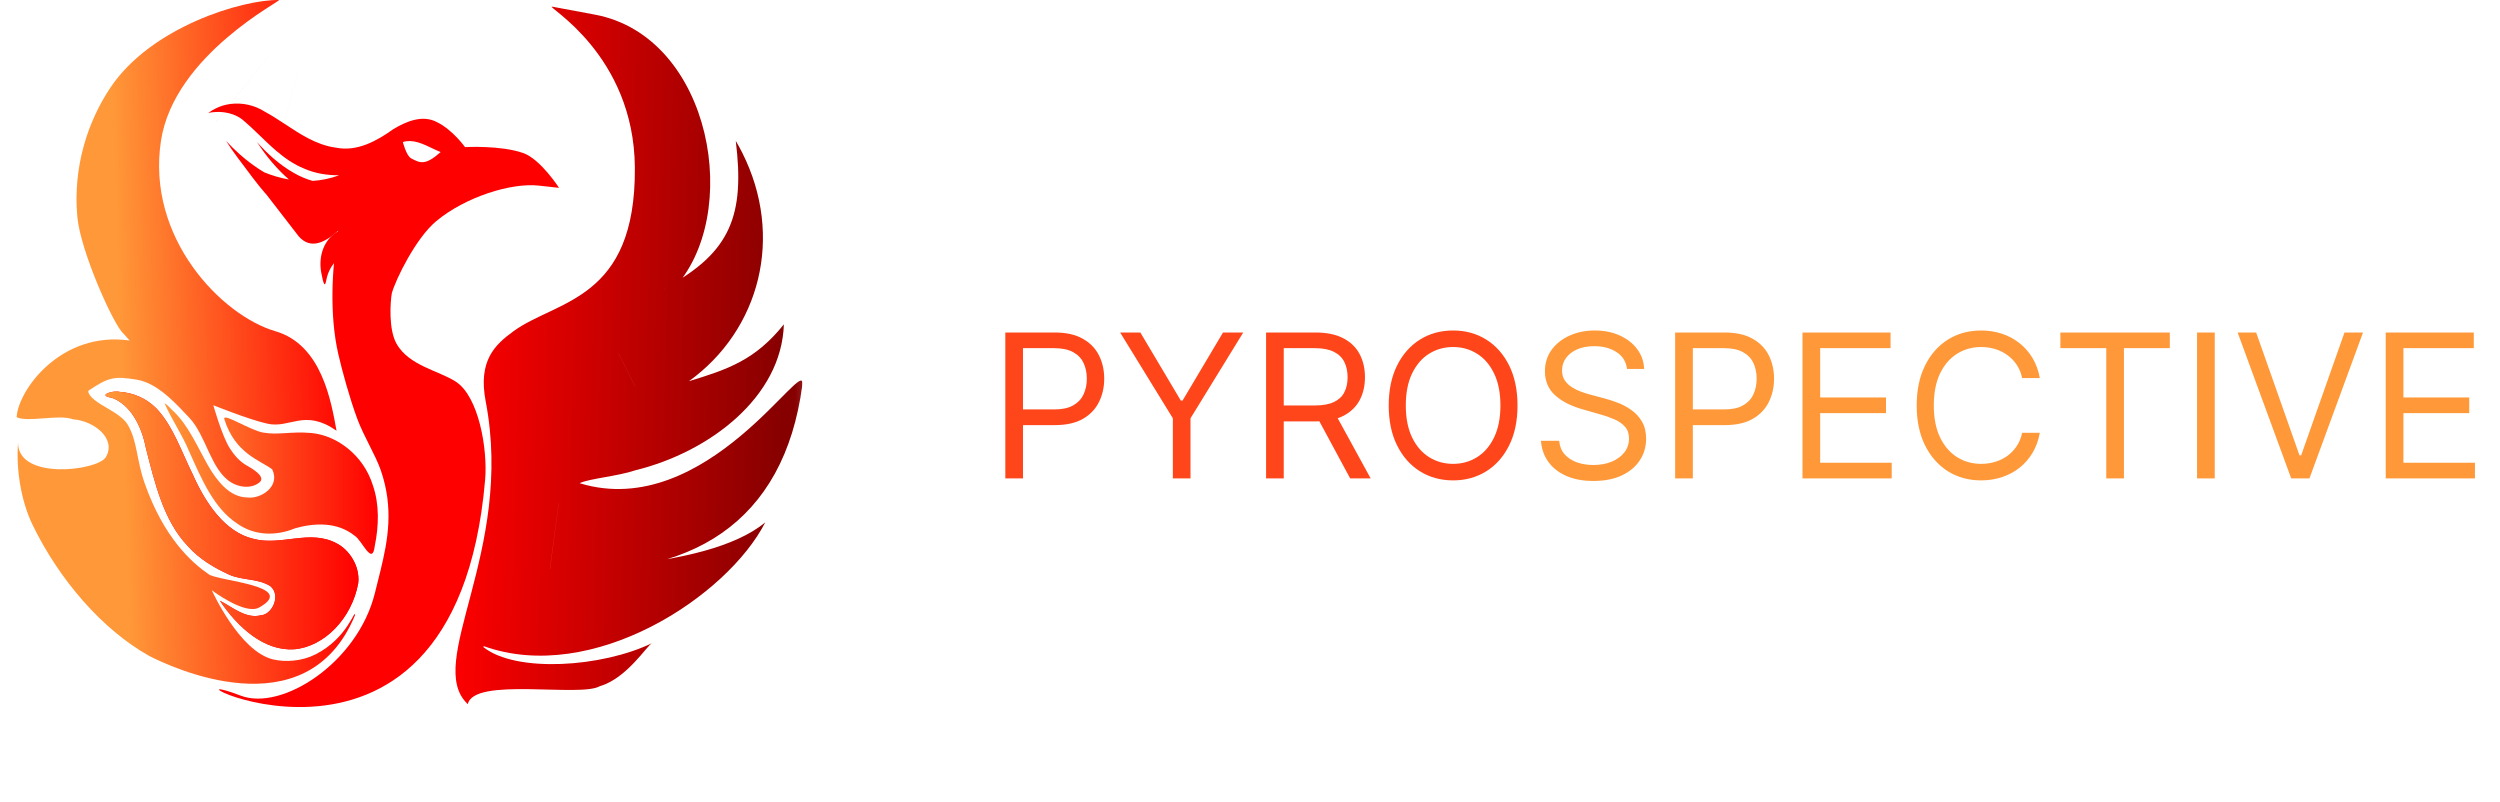 <svg width="162" height="52" viewBox="0 0 162 52" fill="none" xmlns="http://www.w3.org/2000/svg">
<path d="M65.145 31V21.546H68.34C69.081 21.546 69.688 21.679 70.158 21.947C70.632 22.212 70.983 22.57 71.211 23.023C71.439 23.475 71.553 23.98 71.553 24.537C71.553 25.094 71.439 25.6 71.211 26.056C70.986 26.511 70.638 26.874 70.168 27.145C69.697 27.413 69.094 27.547 68.358 27.547H66.068V26.531H68.321C68.829 26.531 69.237 26.444 69.544 26.268C69.852 26.093 70.075 25.856 70.214 25.557C70.355 25.256 70.426 24.916 70.426 24.537C70.426 24.158 70.355 23.82 70.214 23.521C70.075 23.223 69.851 22.989 69.54 22.82C69.229 22.647 68.817 22.561 68.303 22.561H66.29V31H65.145ZM72.584 21.546H73.895L76.518 25.959H76.628L79.251 21.546H80.562L77.145 27.104V31H76.001V27.104L72.584 21.546ZM82.042 31V21.546H85.237C85.976 21.546 86.582 21.672 87.056 21.924C87.53 22.173 87.881 22.517 88.108 22.953C88.336 23.39 88.45 23.887 88.45 24.445C88.45 25.002 88.336 25.496 88.108 25.927C87.881 26.357 87.531 26.696 87.061 26.942C86.59 27.185 85.988 27.307 85.255 27.307H82.67V26.273H85.219C85.723 26.273 86.129 26.199 86.437 26.051C86.748 25.903 86.973 25.694 87.111 25.423C87.253 25.149 87.324 24.823 87.324 24.445C87.324 24.066 87.253 23.735 87.111 23.452C86.97 23.169 86.743 22.95 86.433 22.797C86.122 22.64 85.711 22.561 85.2 22.561H83.187V31H82.042ZM86.493 26.753L88.819 31H87.49L85.2 26.753H86.493ZM98.335 26.273C98.335 27.27 98.155 28.132 97.795 28.858C97.435 29.584 96.941 30.144 96.313 30.538C95.685 30.932 94.968 31.129 94.162 31.129C93.355 31.129 92.638 30.932 92.01 30.538C91.383 30.144 90.889 29.584 90.529 28.858C90.168 28.132 89.989 27.27 89.989 26.273C89.989 25.276 90.168 24.414 90.529 23.688C90.889 22.961 91.383 22.401 92.01 22.007C92.638 21.613 93.355 21.416 94.162 21.416C94.968 21.416 95.685 21.613 96.313 22.007C96.941 22.401 97.435 22.961 97.795 23.688C98.155 24.414 98.335 25.276 98.335 26.273ZM97.227 26.273C97.227 25.454 97.09 24.763 96.816 24.2C96.545 23.637 96.178 23.21 95.713 22.921C95.251 22.632 94.734 22.487 94.162 22.487C93.589 22.487 93.071 22.632 92.606 22.921C92.144 23.21 91.777 23.637 91.503 24.2C91.232 24.763 91.096 25.454 91.096 26.273C91.096 27.091 91.232 27.782 91.503 28.346C91.777 28.909 92.144 29.335 92.606 29.624C93.071 29.914 93.589 30.058 94.162 30.058C94.734 30.058 95.251 29.914 95.713 29.624C96.178 29.335 96.545 28.909 96.816 28.346C97.09 27.782 97.227 27.091 97.227 26.273Z" fill="#FF461A"/>
<path d="M105.431 23.909C105.375 23.441 105.151 23.078 104.757 22.82C104.363 22.561 103.879 22.432 103.307 22.432C102.888 22.432 102.522 22.5 102.208 22.635C101.897 22.77 101.654 22.957 101.479 23.194C101.307 23.43 101.22 23.7 101.22 24.001C101.22 24.254 101.28 24.471 101.4 24.652C101.523 24.831 101.68 24.98 101.871 25.1C102.062 25.217 102.262 25.314 102.471 25.391C102.681 25.465 102.873 25.525 103.048 25.571L104.009 25.829C104.255 25.894 104.529 25.983 104.83 26.097C105.135 26.211 105.426 26.367 105.703 26.564C105.983 26.758 106.214 27.007 106.395 27.311C106.577 27.616 106.668 27.99 106.668 28.433C106.668 28.944 106.534 29.406 106.266 29.818C106.001 30.231 105.614 30.558 105.103 30.802C104.595 31.045 103.978 31.166 103.252 31.166C102.575 31.166 101.988 31.057 101.493 30.838C101 30.62 100.613 30.315 100.329 29.924C100.049 29.534 99.891 29.079 99.854 28.562H101.036C101.066 28.919 101.186 29.215 101.396 29.449C101.608 29.68 101.876 29.852 102.199 29.966C102.525 30.077 102.876 30.132 103.252 30.132C103.689 30.132 104.081 30.061 104.429 29.92C104.777 29.775 105.052 29.575 105.255 29.32C105.458 29.061 105.56 28.759 105.56 28.415C105.56 28.101 105.472 27.845 105.297 27.648C105.121 27.451 104.89 27.291 104.604 27.168C104.318 27.045 104.009 26.938 103.676 26.845L102.513 26.513C101.774 26.3 101.19 25.997 100.759 25.603C100.328 25.209 100.112 24.694 100.112 24.057C100.112 23.527 100.256 23.066 100.542 22.672C100.831 22.275 101.219 21.967 101.705 21.749C102.194 21.527 102.741 21.416 103.344 21.416C103.953 21.416 104.495 21.525 104.969 21.744C105.443 21.959 105.818 22.255 106.095 22.63C106.375 23.006 106.523 23.432 106.539 23.909H105.431ZM108.55 31V21.546H111.745C112.486 21.546 113.093 21.679 113.564 21.947C114.038 22.212 114.388 22.57 114.616 23.023C114.844 23.475 114.958 23.98 114.958 24.537C114.958 25.094 114.844 25.6 114.616 26.056C114.392 26.511 114.044 26.874 113.573 27.145C113.102 27.413 112.499 27.547 111.763 27.547H109.473V26.531H111.726C112.234 26.531 112.642 26.444 112.95 26.268C113.257 26.093 113.481 25.856 113.619 25.557C113.761 25.256 113.831 24.916 113.831 24.537C113.831 24.158 113.761 23.82 113.619 23.521C113.481 23.223 113.256 22.989 112.945 22.82C112.634 22.647 112.222 22.561 111.708 22.561H109.695V31H108.55ZM116.802 31V21.546H122.508V22.561H117.947V25.756H122.213V26.771H117.947V29.984H122.582V31H116.802ZM132.18 24.5H131.035C130.967 24.171 130.849 23.881 130.679 23.632C130.513 23.383 130.31 23.174 130.07 23.004C129.833 22.832 129.57 22.703 129.28 22.616C128.991 22.53 128.69 22.487 128.376 22.487C127.803 22.487 127.285 22.632 126.82 22.921C126.358 23.21 125.99 23.637 125.717 24.2C125.446 24.763 125.31 25.454 125.31 26.273C125.31 27.091 125.446 27.782 125.717 28.346C125.99 28.909 126.358 29.335 126.82 29.624C127.285 29.914 127.803 30.058 128.376 30.058C128.69 30.058 128.991 30.015 129.28 29.929C129.57 29.843 129.833 29.715 130.07 29.546C130.31 29.373 130.513 29.163 130.679 28.913C130.849 28.661 130.967 28.372 131.035 28.046H132.18C132.093 28.529 131.936 28.961 131.709 29.343C131.481 29.724 131.198 30.049 130.859 30.317C130.521 30.581 130.141 30.783 129.719 30.922C129.3 31.06 128.853 31.129 128.376 31.129C127.569 31.129 126.852 30.932 126.224 30.538C125.597 30.144 125.103 29.584 124.742 28.858C124.382 28.132 124.202 27.27 124.202 26.273C124.202 25.276 124.382 24.414 124.742 23.688C125.103 22.961 125.597 22.401 126.224 22.007C126.852 21.613 127.569 21.416 128.376 21.416C128.853 21.416 129.3 21.485 129.719 21.624C130.141 21.762 130.521 21.966 130.859 22.233C131.198 22.498 131.481 22.821 131.709 23.203C131.936 23.581 132.093 24.014 132.18 24.5ZM133.513 22.561V21.546H140.604V22.561H137.631V31H136.486V22.561H133.513ZM143.515 21.546V31H142.37V21.546H143.515ZM146.199 21.546L149.006 29.504H149.116L151.923 21.546H153.123L149.652 31H148.47L144.998 21.546H146.199ZM154.596 31V21.546H160.302V22.561H155.741V25.756H160.007V26.771H155.741V29.984H160.376V31H154.596Z" fill="#FF9838"/>
<g clip-path="url(#clip0_38_2)">
<mask id="mask0_38_2" style="mask-type:luminance" maskUnits="userSpaceOnUse" x="0" y="-2" width="53" height="56">
<path d="M52.829 -1.411H0V53.745H52.829V-1.411Z" fill="white"/>
</mask>
<g mask="url(#mask0_38_2)">
<path d="M35.765 0.428C35.384 0.426 41.077 3.533 41.139 10.845C41.213 19.495 36.056 19.429 33.273 21.464C32.079 22.336 30.966 23.361 31.473 26.008C33.345 35.781 27.45 42.97 30.315 45.63C30.687 43.846 37.617 45.209 38.868 44.464C40.63 43.959 41.958 41.782 42.258 41.672C39.033 43.239 33.447 43.623 31.325 41.934C31.332 41.913 31.34 41.891 31.347 41.87C38.395 44.4 47.138 38.647 49.59 33.847C45.675 37.122 34.83 36.819 35.633 36.884L36.2 32.591C36.2 32.59 36.202 32.589 36.203 32.588L35.637 36.884C44.711 37.611 50.812 33.888 51.991 24.95C52.28 22.759 45.821 33.837 37.559 31.312C38.133 31.019 40.052 30.859 41.172 30.474C45.987 29.291 50.653 25.724 50.794 21.019C48.941 23.333 47.173 23.931 44.641 24.703C49.243 21.384 50.829 15.329 48.099 9.899C47.968 9.639 47.828 9.382 47.679 9.13C48.261 13.911 47.384 16.347 43.142 18.637C43.55 18.063 42.512 19.413 43.044 18.739C43.044 18.739 43.032 18.733 43.01 18.72L43.575 18.788C48.181 14.024 46.166 2.372 38.544 0.947L35.765 0.428ZM40.081 22.9H40.081L41.144 25.015L41.141 25.015L40.079 22.902C40.079 22.901 40.08 22.901 40.08 22.901L40.081 22.9L40.081 22.9Z" fill="url(#paint0_linear_38_2)"/>
<path d="M23.793 15.163C22.227 14.062 20.436 15.572 20.818 17.67C20.964 18.472 21.059 18.619 21.14 18.169C21.379 16.852 22.494 16.075 23.965 16.203C24.821 16.277 24.852 16.252 24.467 15.796C24.285 15.58 23.982 15.295 23.793 15.163Z" fill="#FF0000"/>
<path d="M18.071 0.001C15.71 -0.036 9.793 1.744 7.161 5.667C5.717 7.818 4.713 10.779 5.01 14.043C5.217 16.307 7.388 21.118 7.997 21.614C8.133 21.765 8.269 21.916 8.403 22.066C3.952 21.429 1.169 25.288 1.079 27.034C1.804 27.393 3.827 26.822 4.724 27.172C6.081 27.261 7.564 28.418 6.861 29.619C6.342 30.507 1.152 31.146 1.17 28.682C1.038 30.4 1.352 32.454 2.122 34.035C3.852 37.589 6.643 40.816 9.686 42.514C10.913 43.137 19.87 47.483 23.009 39.855C22.984 39.436 22.538 41.331 20.463 42.395C19.586 42.845 18.506 42.925 17.688 42.728C15.499 42.199 13.723 38.245 13.723 38.245C13.723 38.245 15.871 39.883 16.796 39.365C19.32 37.949 14.175 37.663 13.529 37.218C12.409 36.448 10.615 34.846 9.372 31.31C8.831 29.77 8.902 28.558 8.27 27.51C7.902 26.901 6.933 26.475 6.381 26.104C5.627 25.598 5.725 25.321 5.725 25.321C7.037 24.442 7.397 24.367 8.84 24.599C9.044 24.631 9.242 24.687 9.436 24.762C8.801 26.243 8.801 26.243 9.437 24.763C10.504 25.177 11.424 26.175 12.266 27.069C13.376 28.248 13.657 30.467 14.989 31.268C15.506 31.579 16.23 31.669 16.729 31.32C17.396 30.93 16.247 30.31 15.933 30.131C15.514 29.883 15.158 29.477 14.88 29.032C14.37 28.215 13.823 26.258 13.823 26.258C13.823 26.258 16.138 27.195 17.337 27.457C18.808 27.779 19.73 26.461 21.807 27.91C21.456 26.001 20.851 22.336 17.844 21.463C14.374 20.455 9.451 15.408 10.435 9.097C11.304 3.529 18.355 0.005 18.071 0.001Z" fill="url(#paint1_linear_38_2)"/>
<path d="M7.561 25.37C7.096 25.363 6.367 25.641 7.249 25.776C8.473 26.224 9.18 27.628 9.452 29.024C10.033 31.295 10.606 33.755 12.173 35.386C12.926 36.235 13.882 36.79 14.843 37.233C15.704 37.62 16.69 37.466 17.511 37.976C18.232 38.552 17.65 39.837 16.894 39.873C15.933 40.112 15.081 39.355 14.243 38.922C15.399 40.639 17.102 42.198 19.059 42.074C21.032 41.909 22.81 40.046 23.215 37.775C23.333 36.681 22.627 35.615 21.796 35.202C20.075 34.282 18.2 35.398 16.42 34.915C14.578 34.491 13.315 32.599 12.489 30.742C11.768 29.295 11.231 27.648 10.162 26.496C9.494 25.811 8.619 25.441 7.739 25.391C7.689 25.378 7.628 25.371 7.561 25.37Z" fill="#FF0000"/>
<path d="M10.659 26.123C11.124 27.194 11.801 28.151 12.254 29.246C13.049 31.006 13.841 32.94 15.392 33.941C16.511 34.732 17.915 34.736 19.121 34.233C20.389 33.875 21.864 33.812 22.981 34.717C23.456 34.999 24.122 36.714 24.282 35.393C24.548 34.093 24.596 32.695 24.158 31.437C23.557 29.514 21.861 28.214 20.159 28.057C18.785 27.945 18.08 28.205 17.056 28.032C16.194 27.887 14.333 26.657 14.544 27.189C15.248 29.396 16.847 29.82 17.638 30.412C18.196 31.558 16.841 32.363 16.019 32.234C14.883 32.223 14.067 31.182 13.476 30.157C12.777 28.926 12.209 27.554 11.203 26.613C11.022 26.452 10.866 26.236 10.659 26.123Z" fill="url(#paint2_linear_38_2)"/>
<path d="M7.561 25.37C7.096 25.363 6.367 25.641 7.249 25.776C8.473 26.224 9.18 27.628 9.452 29.024C10.033 31.295 10.606 33.755 12.173 35.386C12.926 36.235 13.882 36.79 14.843 37.233C15.704 37.62 16.69 37.466 17.511 37.976C18.232 38.552 17.65 39.837 16.894 39.873C15.933 40.112 15.081 39.355 14.243 38.922C15.399 40.639 17.102 42.198 19.059 42.074C21.032 41.909 22.81 40.046 23.215 37.775C23.333 36.681 22.627 35.615 21.796 35.202C20.075 34.282 18.2 35.398 16.42 34.915C14.578 34.491 13.315 32.599 12.489 30.742C11.768 29.295 11.231 27.648 10.162 26.496C9.494 25.811 8.619 25.441 7.739 25.391C7.689 25.378 7.628 25.371 7.561 25.37Z" fill="url(#paint3_linear_38_2)"/>
<path d="M18.542 2.206L14.916 6.739C14.588 6.784 14.268 6.88 13.97 7.031C13.804 7.112 13.646 7.208 13.5 7.318C13.824 7.252 14.161 7.234 14.489 7.273L13.97 7.921L13.971 7.923L14.491 7.273H14.491C14.91 7.323 15.315 7.465 15.664 7.714C16.44 8.35 17.129 9.112 17.897 9.769L17.75 10.291C17.369 9.965 17 9.598 16.648 9.195C17.257 10.141 17.96 10.966 18.722 11.632C18.126 11.528 17.583 11.355 17.119 11.165C16.572 10.84 16.035 10.445 15.519 9.986L15.368 10.174C16.075 11.111 16.68 11.962 17.305 12.659C17.306 12.66 17.307 12.662 17.308 12.663L19.192 15.101C19.973 16.236 20.962 15.806 21.912 14.954C21.497 17.388 21.343 20.431 21.924 22.955C22.154 23.957 22.649 25.793 23.154 27.146C23.582 28.296 24.33 29.48 24.67 30.461C25.527 32.928 25.138 35.003 24.648 37.007C24.538 37.456 24.418 37.924 24.296 38.421C23.175 42.964 18.257 46.09 15.608 45.08C8.662 42.433 29.45 54.3 31.437 31.081C31.606 29.101 31.022 25.684 29.531 24.728C28.405 24.006 26.51 23.701 25.699 22.281C25.177 21.367 25.283 19.607 25.391 18.998C25.643 18.1 26.939 15.434 28.275 14.324C30.157 12.761 33.127 11.831 34.903 12.027L36.226 12.172C36.226 12.172 35.027 10.31 33.901 9.916C32.424 9.4 30.136 9.534 30.136 9.534C30.165 9.584 29.36 8.417 28.3 7.907C27.365 7.415 26.298 7.88 25.483 8.371C24.429 9.128 23.139 9.847 21.768 9.568C20.489 9.396 19.444 8.685 18.395 7.995L19.892 2.652L18.394 7.995C17.988 7.728 17.581 7.464 17.16 7.237C16.501 6.814 15.69 6.634 14.918 6.739L18.542 2.206ZM14.651 9.13C14.877 9.491 15.116 9.839 15.367 10.172L15.518 9.984C15.22 9.719 14.931 9.434 14.651 9.13ZM26.574 9.14C27.248 9.157 27.913 9.6 28.553 9.853C27.566 10.732 27.235 10.577 26.646 10.264C26.327 10.094 26.105 9.205 26.105 9.205C26.262 9.155 26.418 9.136 26.574 9.14ZM17.898 9.77C18.447 10.239 19.036 10.655 19.727 10.933C20.434 11.242 21.206 11.362 21.977 11.357C21.39 11.576 20.813 11.687 20.26 11.722C19.86 11.611 19.451 11.442 19.044 11.209L18.911 11.663C18.911 11.663 18.91 11.663 18.91 11.663L19.043 11.208C18.603 10.957 18.171 10.65 17.752 10.292L17.898 9.77ZM0.743 32.491C0.743 32.49 -3.919 37.408 -13.246 47.245L-13.244 47.251C-3.92 37.412 0.743 32.492 0.743 32.491Z" fill="#FF0000"/>
</g>
</g>
<defs>
<linearGradient id="paint0_linear_38_2" x1="29.658" y1="23.029" x2="50.947" y2="23.629" gradientUnits="userSpaceOnUse">
<stop stop-color="#FF0000"/>
<stop offset="1" stop-color="#860000"/>
</linearGradient>
<linearGradient id="paint1_linear_38_2" x1="8.036" y1="30.312" x2="22.908" y2="29.825" gradientUnits="userSpaceOnUse">
<stop stop-color="#FF9838"/>
<stop offset="1" stop-color="#FF0000"/>
</linearGradient>
<linearGradient id="paint2_linear_38_2" x1="10.659" y1="31.005" x2="24.485" y2="31.005" gradientUnits="userSpaceOnUse">
<stop stop-color="#FF9838"/>
<stop offset="1" stop-color="#FF0000"/>
</linearGradient>
<linearGradient id="paint3_linear_38_2" x1="6.834" y1="33.725" x2="23.228" y2="33.725" gradientUnits="userSpaceOnUse">
<stop stop-color="#FF9838"/>
<stop offset="1" stop-color="#FF0000"/>
</linearGradient>
<clipPath id="clip0_38_2">
<rect width="52" height="52" fill="white"/>
</clipPath>
</defs>
</svg>
